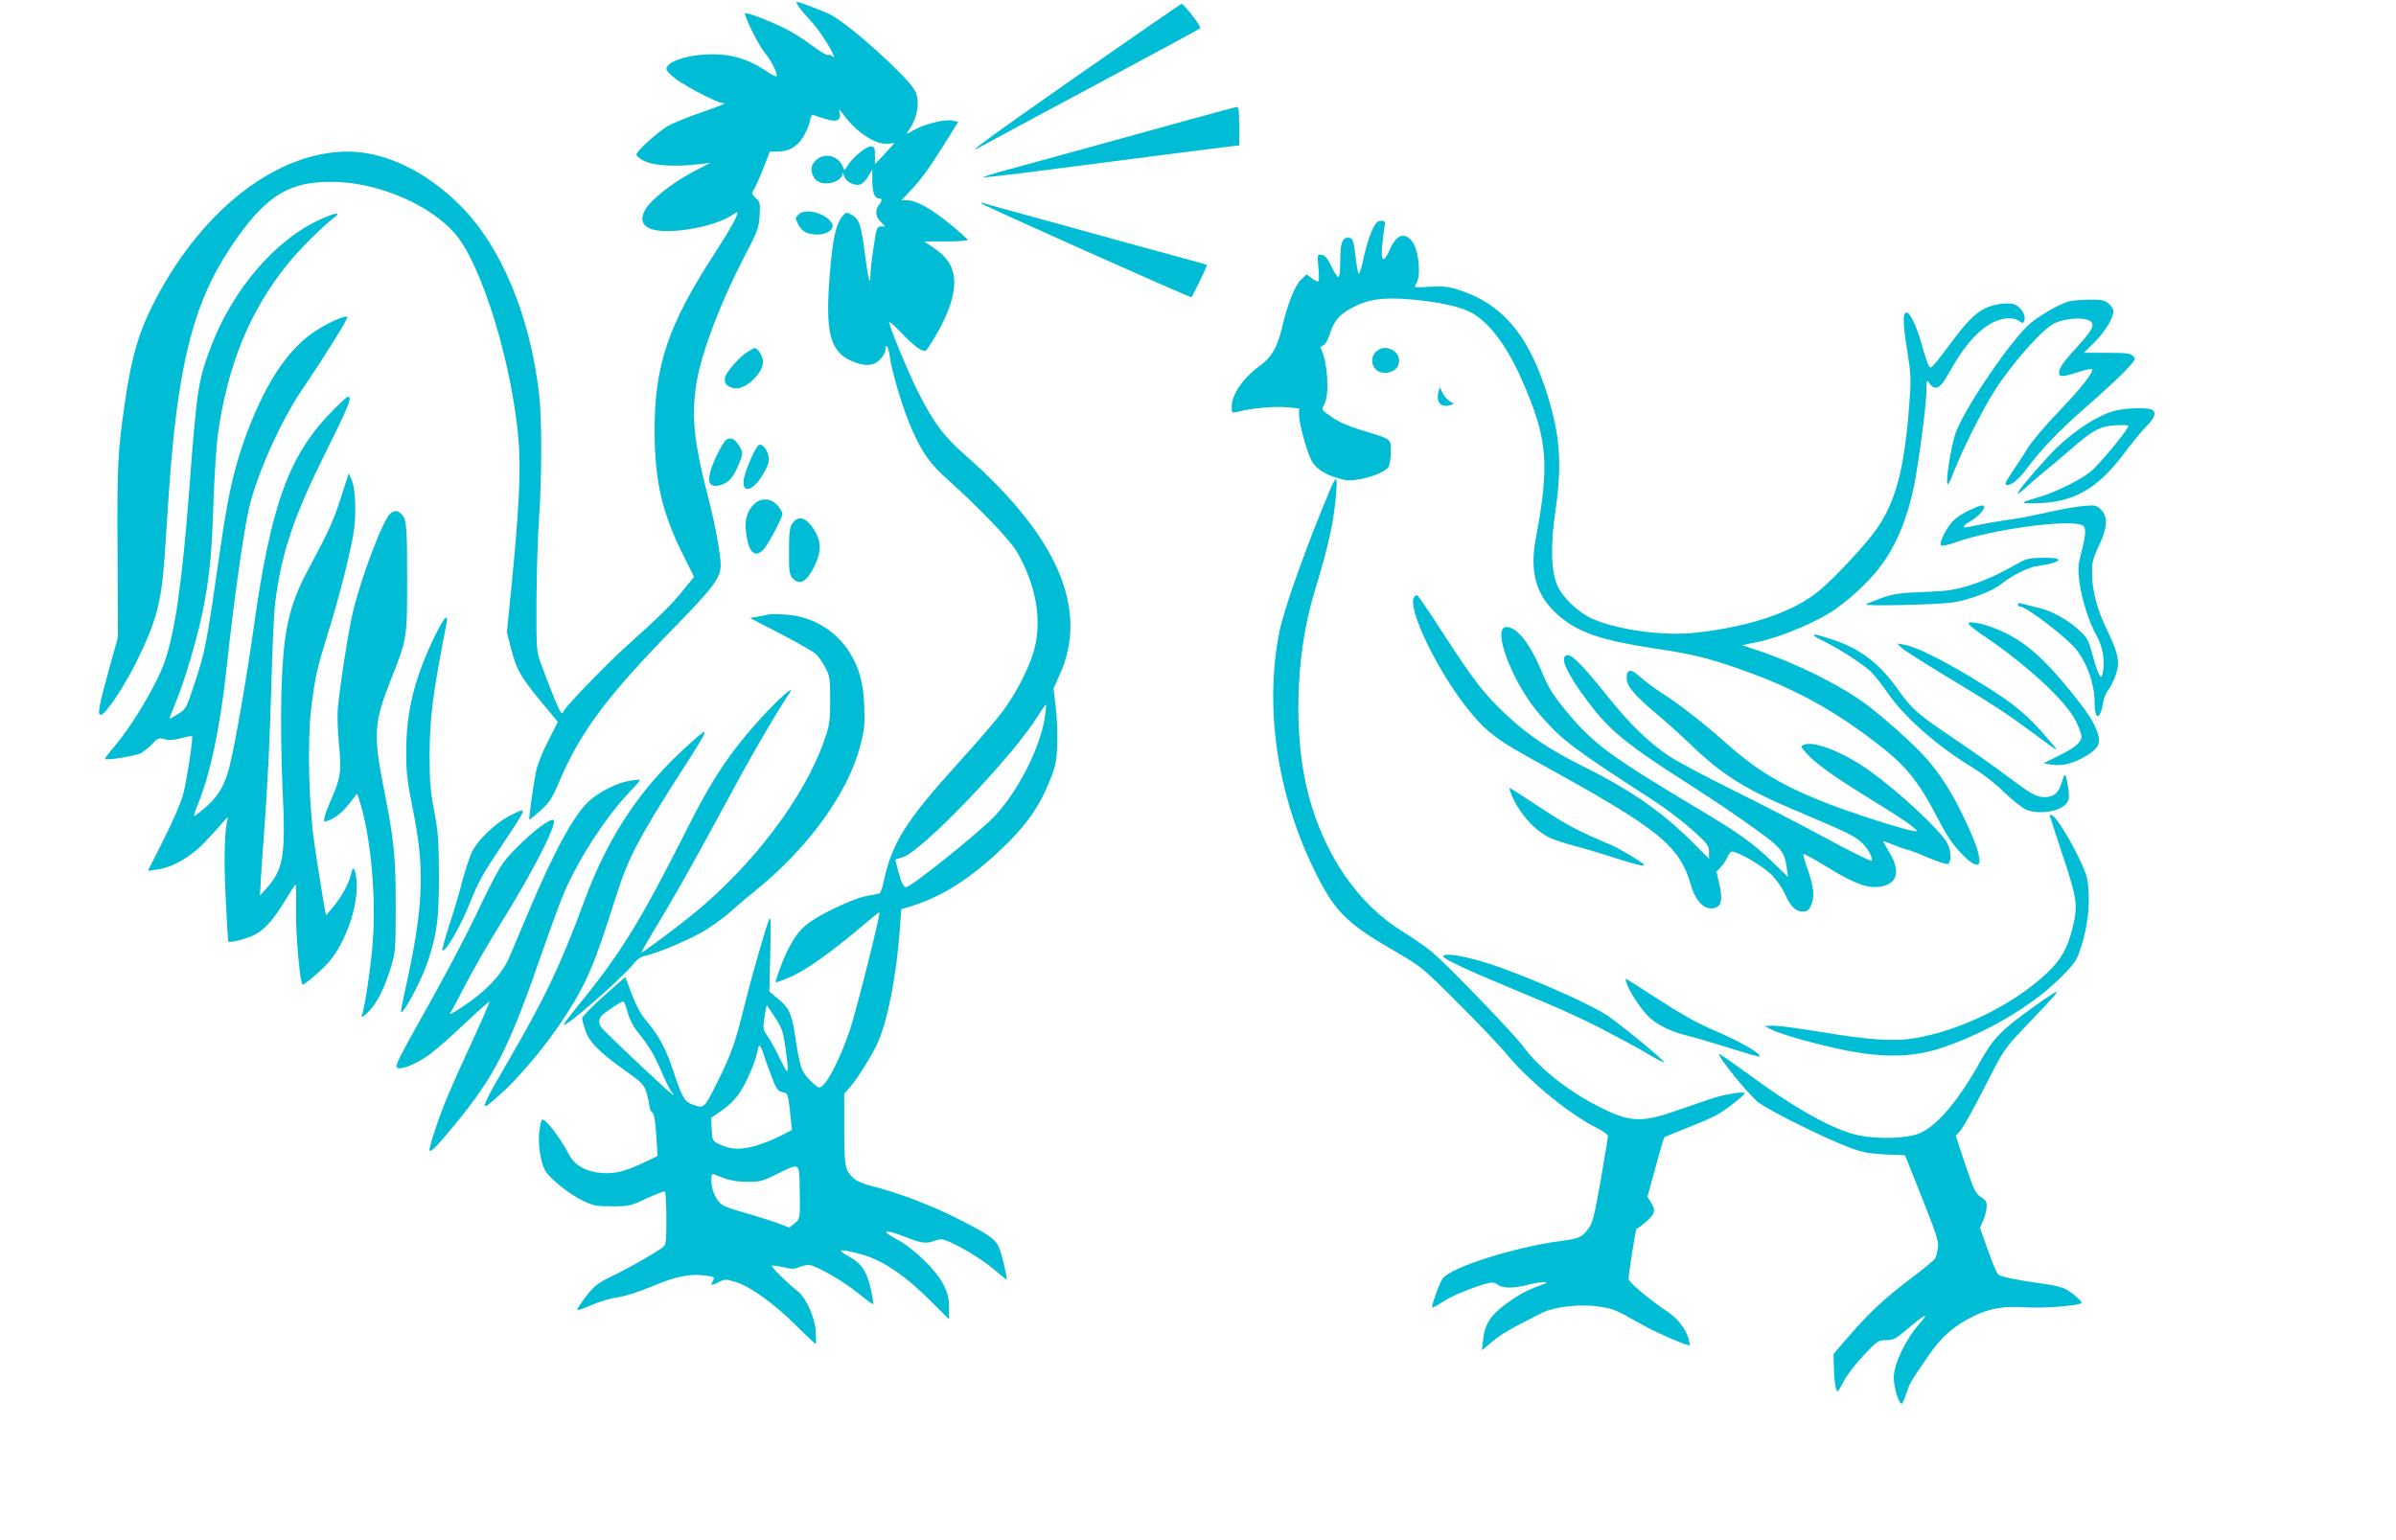 <?xml version="1.0" standalone="no"?>
<!DOCTYPE svg PUBLIC "-//W3C//DTD SVG 20010904//EN"
 "http://www.w3.org/TR/2001/REC-SVG-20010904/DTD/svg10.dtd">
<svg version="1.0" xmlns="http://www.w3.org/2000/svg"
 width="1280pt" height="823pt" viewBox="0 0 1280 823"
 preserveAspectRatio="xMidYMid meet">
<g transform="translate(0,823) scale(0.1,-0.1)"
fill="#00bcd4" stroke="none">
<path d="M4268 8193 c11 -16 45 -55 75 -88 51 -56 139 -206 104 -176 -9 7 -20
10 -25 7 -5 -3 -42 20 -83 50 -41 31 -105 72 -144 91 -73 37 -191 83 -213 83
-15 0 69 -171 105 -214 29 -34 63 -99 63 -120 0 -9 -22 0 -65 30 -87 57 -174
84 -279 84 -127 0 -246 -38 -246 -79 0 -9 24 -33 53 -55 56 -41 221 -126 245
-126 29 0 4 -11 -121 -54 -69 -24 -145 -55 -169 -69 -58 -35 -168 -135 -168
-153 0 -8 21 -25 48 -37 51 -23 170 -29 287 -14 l60 7 -96 -50 c-108 -57 -221
-147 -252 -200 -27 -48 -18 -83 25 -101 87 -37 343 6 441 73 15 11 27 17 27
13 0 -20 -40 -92 -121 -217 -252 -388 -323 -601 -322 -958 1 -263 41 -432 154
-658 l57 -114 -58 -71 c-60 -76 -133 -147 -315 -310 -105 -95 -325 -324 -325
-339 0 -5 -4 -8 -9 -8 -9 0 -59 121 -113 270 -22 62 -23 76 -22 335 1 149 7
347 14 440 15 217 15 533 0 661 -50 423 -203 789 -424 1009 -181 180 -400 285
-597 285 -375 0 -770 -302 -1024 -782 -93 -177 -132 -309 -170 -572 -36 -255
-40 -330 -37 -787 l2 -455 -30 -106 c-74 -267 -84 -314 -58 -306 28 10 122
151 187 282 107 218 134 318 151 572 6 88 15 229 21 314 46 693 130 1028 332
1330 188 282 319 360 581 347 226 -11 486 -126 615 -273 144 -164 309 -700
342 -1115 12 -151 1 -376 -37 -755 l-26 -261 20 -80 c33 -129 51 -160 215
-355 l37 -45 -53 -105 c-31 -60 -58 -128 -64 -163 -17 -92 -40 -255 -35 -255
2 0 29 22 59 49 47 42 62 64 98 149 114 269 254 458 610 822 217 222 255 273
255 341 0 56 -28 208 -60 335 -86 331 -99 464 -66 655 28 156 129 421 248 649
75 143 82 160 86 227 4 67 3 73 -21 95 -22 21 -23 26 -11 42 7 10 30 61 50
112 l37 94 39 0 c62 0 104 24 138 77 17 26 33 65 37 86 3 22 10 36 17 33 6 -3
35 -12 64 -21 63 -20 88 -9 77 34 -5 22 -2 19 23 -14 68 -93 172 -161 238
-153 l33 4 -51 -56 c-29 -30 -52 -56 -53 -57 -1 -2 -1 19 -1 45 1 40 -2 47
-19 50 -24 3 -99 -57 -126 -102 -16 -27 -19 -28 -25 -10 -27 75 -127 84 -164
13 -14 -25 3 -75 31 -89 47 -25 127 1 130 43 1 6 4 1 8 -13 8 -29 53 -54 85
-46 12 3 32 22 44 43 l22 38 0 -58 c0 -63 12 -97 35 -97 19 0 19 -11 0 -36
-21 -28 -18 -62 10 -89 l24 -25 -23 0 c-21 0 -24 -7 -39 -112 -10 -62 -17
-128 -17 -147 0 -68 -13 -19 -30 116 -21 157 -29 181 -70 205 -27 15 -30 15
-45 -2 -38 -42 -57 -122 -72 -315 -25 -306 0 -409 110 -461 72 -33 121 -32
158 5 16 16 29 39 29 50 0 43 17 19 23 -31 10 -81 70 -282 116 -386 60 -136
97 -188 202 -282 159 -142 322 -313 358 -372 105 -179 139 -367 96 -529 -25
-94 -96 -232 -168 -329 -35 -47 -139 -168 -232 -270 -290 -320 -361 -434 -406
-648 -6 -29 -16 -55 -22 -56 -7 -2 -39 -8 -72 -14 -36 -7 -110 -36 -182 -72
-131 -65 -174 -102 -226 -199 -28 -51 -78 -183 -72 -189 2 -2 36 11 77 28 77
32 224 136 387 275 47 40 87 72 89 70 7 -7 -121 -516 -157 -626 -58 -171 -131
-309 -165 -309 -8 0 -32 20 -54 44 -43 46 -48 62 -76 242 -17 110 -32 141 -91
189 l-45 37 5 207 c4 154 3 200 -5 181 -18 -39 -95 -310 -134 -466 -48 -196
-68 -251 -137 -392 -77 -155 -77 -155 -132 -136 -50 17 -62 37 -108 176 -38
117 -78 193 -137 263 -45 52 -65 91 -111 218 l-11 27 -115 -102 c-63 -56 -115
-110 -115 -118 0 -9 8 -38 17 -65 21 -62 75 -117 210 -213 97 -69 103 -75 118
-124 8 -28 15 -60 15 -71 0 -11 7 -25 15 -31 10 -8 16 -43 21 -121 l7 -111
-64 -31 c-106 -51 -164 -66 -235 -60 -83 6 -146 42 -175 100 -48 93 -131 199
-145 184 -3 -3 -9 -33 -13 -65 -8 -64 7 -161 31 -205 21 -40 127 -126 198
-160 59 -29 73 -32 160 -32 91 0 99 2 184 42 50 23 93 40 98 37 4 -3 8 -67 8
-143 0 -119 -2 -140 -17 -153 -31 -26 -185 -114 -273 -156 -85 -40 -105 -58
-170 -151 -28 -40 -26 -40 76 3 34 14 90 30 125 35 37 5 116 30 184 59 128 54
202 68 284 57 45 -6 50 -9 41 -25 -16 -30 -12 -31 28 -11 36 18 39 18 94 1 77
-24 204 -115 321 -232 55 -54 101 -98 104 -98 3 0 3 31 1 68 -6 76 -51 177
-95 212 -55 43 -145 132 -139 137 3 3 30 0 60 -7 46 -11 60 -11 88 1 18 7 42
12 53 10 42 -6 183 -88 258 -149 43 -35 80 -62 82 -60 2 2 -3 35 -11 73 -21
100 -51 145 -121 183 -71 39 -48 42 70 10 108 -29 231 -111 365 -245 l102
-102 0 63 c0 50 -6 75 -30 123 -40 79 -160 195 -255 245 -88 47 -55 51 55 8
83 -33 108 -36 156 -18 28 10 40 9 76 -7 79 -35 176 -95 240 -149 35 -30 64
-53 66 -52 5 6 -29 148 -42 174 -24 46 -55 67 -216 149 -147 75 -325 142 -470
178 -36 9 -76 26 -88 38 -48 44 -52 64 -52 265 l0 189 26 29 c38 42 106 149
144 224 58 115 109 367 128 637 l7 95 70 22 c167 54 332 165 508 342 99 100
163 194 212 315 34 83 39 106 43 199 2 58 -1 149 -8 203 l-12 98 31 69 c161
349 -5 741 -500 1176 -118 104 -169 171 -255 341 -50 99 -154 349 -154 372 0
7 27 -18 61 -53 75 -80 127 -115 140 -95 118 176 166 319 140 416 -14 52 -47
92 -108 132 l-46 31 116 0 c64 0 117 4 117 8 0 4 -43 43 -95 85 -101 83 -181
127 -230 127 l-29 0 40 43 c63 65 104 122 187 254 l76 122 -33 7 c-42 7 -146
-18 -204 -51 -44 -25 -44 -25 -28 -2 48 67 63 157 34 212 -41 77 -349 354
-452 407 -42 21 -165 68 -179 68 -5 0 1 -12 11 -27z m1312 -3805 c-26 -158
-141 -383 -262 -514 -77 -84 -451 -384 -478 -384 -13 0 -26 27 -43 91 l-14 57
38 11 c103 31 586 535 722 753 23 37 43 65 45 63 2 -2 -1 -37 -8 -77z m-2227
-1567 c9 -34 31 -77 52 -102 65 -82 86 -117 127 -211 22 -51 47 -102 56 -112
16 -18 16 -19 0 -10 -15 8 -297 273 -365 343 -26 27 -29 49 -10 73 12 16 105
78 117 78 4 0 14 -26 23 -59z m787 -26 c37 -57 44 -76 56 -162 21 -153 19
-158 -30 -58 -24 50 -55 105 -68 123 -22 31 -23 38 -14 98 6 35 11 64 12 64 1
0 21 -29 44 -65z m-60 -200 c7 -22 26 -75 42 -117 25 -67 33 -77 58 -83 31 -7
30 -4 45 -146 l6 -56 -58 -30 c-32 -17 -91 -41 -131 -53 -83 -25 -138 -23
-198 6 -38 19 -39 20 -42 80 l-3 62 58 39 c33 23 72 61 94 94 39 58 87 171 96
226 7 40 16 34 33 -22z m192 -707 c3 -169 3 -170 -28 -195 l-27 -22 -62 24
c-34 12 -106 35 -161 51 -54 15 -111 33 -126 41 -36 17 -68 81 -68 134 0 35 2
40 18 34 70 -30 106 -38 172 -39 69 -1 83 3 160 41 125 61 120 64 122 -69z"/>
<path d="M5758 7827 c-494 -345 -628 -444 -505 -373 23 13 292 158 597 321
305 163 558 300 562 304 8 7 -88 132 -100 130 -4 0 -253 -172 -554 -382z"/>
<path d="M6370 7595 c-266 -74 -800 -221 -988 -272 -73 -20 -131 -38 -129 -40
3 -2 92 8 198 21 681 88 1052 136 1107 142 l62 7 0 103 c0 77 -3 104 -12 103
-7 -1 -114 -30 -238 -64z"/>
<path d="M5245 7142 c12 -12 1116 -505 1120 -500 8 9 86 170 83 173 -2 1 -55
16 -118 33 -63 17 -198 54 -300 82 -102 28 -232 64 -290 80 -316 87 -477 131
-490 136 -10 3 -11 2 -5 -4z"/>
<path d="M4266 7084 c-19 -19 -19 -18 -1 -54 20 -38 46 -52 102 -53 54 0 95
31 77 61 -34 54 -142 82 -178 46z"/>
<path d="M1725 7064 c-249 -106 -487 -383 -604 -702 -63 -170 -70 -218 -111
-762 -37 -482 -75 -745 -130 -904 -42 -122 -173 -343 -273 -459 -27 -32 -48
-60 -46 -62 9 -9 161 16 190 30 17 10 46 32 63 51 28 31 34 33 64 25 23 -7 49
-6 89 5 31 8 57 13 59 11 7 -6 -26 -223 -45 -301 -14 -53 -50 -139 -106 -250
l-85 -169 48 7 c80 10 180 67 253 143 35 37 80 86 98 108 23 28 31 33 27 18
-17 -58 -21 -226 -10 -428 6 -121 12 -222 13 -224 3 -12 100 13 144 36 56 31
99 81 166 191 24 40 46 74 50 76 3 2 4 -57 3 -132 -4 -124 21 -402 35 -402 15
0 124 97 154 137 89 118 147 305 133 427 -8 63 -19 72 -29 24 -11 -48 -48
-116 -93 -171 l-40 -47 -6 27 c-3 16 -15 87 -26 158 -11 72 -23 144 -25 160
-36 225 -45 582 -21 775 21 160 28 193 86 380 58 187 111 392 136 525 19 103
15 250 -8 303 l-15 33 -42 -130 c-40 -125 -64 -177 -178 -391 -102 -191 -131
-329 -140 -662 -3 -122 -1 -337 6 -490 18 -377 7 -441 -89 -548 l-31 -35 5 95
c3 52 10 156 16 230 22 301 31 501 40 820 5 184 14 373 20 420 37 280 99 462
286 836 74 147 115 239 112 254 -3 21 -11 16 -83 -56 -240 -239 -336 -500
-430 -1169 -36 -261 -102 -636 -130 -745 -25 -95 -58 -152 -122 -209 -32 -28
-61 -51 -65 -51 -4 0 2 21 13 48 69 160 124 416 158 732 40 364 86 699 118
850 37 177 170 477 288 650 122 180 247 381 241 387 -9 9 -88 -24 -156 -66
-161 -97 -294 -300 -403 -616 -52 -152 -83 -295 -122 -570 -72 -504 -78 -533
-140 -720 -40 -120 -41 -122 -84 -150 -23 -14 -42 -25 -45 -25 -2 0 14 42 35
93 46 112 109 325 139 467 38 183 51 309 60 585 5 149 16 317 24 375 52 371
171 660 373 910 62 76 179 194 243 243 44 34 23 34 -55 1z"/>
<path d="M7327 6993 c-14 -32 -33 -97 -43 -145 -10 -49 -22 -84 -26 -80 -4 4
-11 44 -16 89 -11 92 -15 103 -42 103 -30 0 -40 -32 -40 -124 0 -52 -4 -86
-10 -86 -6 0 -23 26 -38 58 -20 42 -33 58 -51 60 -24 4 -24 3 -18 -66 4 -38 4
-72 1 -75 -4 -3 -19 4 -35 15 l-29 22 -29 -28 c-34 -32 -73 -131 -102 -256
-25 -106 -55 -158 -118 -204 -92 -67 -151 -154 -151 -220 0 -34 0 -34 33 -26
69 19 202 31 263 24 l64 -6 0 -38 c0 -45 44 -203 69 -245 23 -40 70 -70 139
-90 47 -14 66 -15 117 -5 78 15 140 43 154 68 6 12 11 47 11 80 0 68 5 64
-135 107 -99 30 -153 54 -202 92 -33 24 -33 24 -17 56 27 51 16 222 -17 289
-7 12 -4 18 9 22 11 4 25 27 36 61 21 68 50 103 114 138 90 49 168 60 321 47
139 -12 256 -37 313 -66 99 -50 195 -175 277 -361 139 -315 151 -448 76 -848
-34 -179 0 -303 111 -404 107 -98 229 -141 526 -186 211 -32 290 -52 472 -117
264 -94 463 -201 687 -370 178 -133 245 -215 355 -428 43 -83 76 -132 119
-177 127 -132 134 -53 15 192 -64 134 -122 224 -198 312 -61 70 -238 229 -331
296 -137 100 -372 216 -571 282 l-84 28 84 17 c103 21 267 86 374 149 91 54
215 165 281 254 84 110 145 258 180 429 26 133 65 428 66 502 0 67 1 70 16 49
29 -43 58 -30 99 45 87 156 164 244 249 283 49 23 103 24 132 4 20 -14 22 -14
28 5 8 25 -15 64 -47 81 -29 16 -116 6 -164 -19 -58 -30 -102 -76 -192 -198
-45 -62 -88 -114 -96 -117 -9 -4 -21 22 -41 93 -33 121 -69 200 -90 200 -21 0
-20 -60 6 -217 18 -115 19 -140 9 -272 -26 -346 -72 -520 -175 -668 -58 -83
-230 -267 -310 -332 -137 -111 -366 -189 -653 -221 -168 -20 -420 14 -555 74
-75 33 -159 113 -188 179 -33 78 -37 214 -9 400 37 258 24 417 -56 656 -97
291 -236 450 -458 521 -57 19 -84 22 -157 18 -88 -5 -88 -5 -74 15 30 42 13
192 -25 233 -44 46 -82 28 -120 -59 -29 -65 -44 -52 -36 32 4 36 9 81 12 99 6
29 4 32 -18 32 -21 0 -30 -10 -51 -57z"/>
<path d="M11054 6620 c-41 -9 -147 -69 -201 -112 -101 -81 -358 -457 -407
-595 -19 -55 -48 -224 -44 -259 2 -24 9 -13 40 66 47 118 152 327 214 423 96
150 252 325 318 359 47 24 140 34 179 19 44 -17 34 -45 -50 -137 -82 -89 -102
-118 -103 -146 0 -23 19 -23 102 4 37 12 70 19 73 16 13 -13 -53 -97 -176
-226 -71 -73 -145 -162 -166 -195 -20 -34 -57 -90 -81 -125 -24 -35 -42 -66
-38 -69 16 -17 65 18 109 77 81 110 183 215 325 339 76 65 166 149 201 185 60
63 63 68 47 84 -14 14 -38 17 -140 17 l-123 0 56 56 c57 57 101 130 101 167 0
11 -12 30 -26 41 -22 17 -40 21 -103 20 -42 -1 -90 -4 -107 -9z"/>
<path d="M3995 6351 c-43 -26 -113 -105 -121 -136 -8 -32 7 -51 48 -59 63 -12
167 92 153 153 -6 30 -29 61 -43 61 -4 0 -20 -8 -37 -19z"/>
<path d="M7350 6350 c-38 -38 -18 -103 35 -111 36 -5 71 10 83 36 32 69 -64
129 -118 75z"/>
<path d="M7685 6138 c-14 -56 11 -87 61 -73 19 5 24 9 14 13 -21 7 -49 37 -59
64 -9 23 -9 23 -16 -4z"/>
<path d="M11319 6040 c-102 -17 -263 -124 -376 -248 -104 -114 -163 -186 -163
-197 0 -5 17 7 38 26 20 20 62 55 92 80 30 24 96 79 145 122 125 109 161 129
246 135 38 2 69 1 69 -4 -1 -20 -160 -212 -205 -247 -61 -46 -189 -109 -270
-132 -100 -29 -106 -34 -40 -34 212 -1 343 69 488 261 47 62 103 131 126 153
46 44 54 79 19 89 -30 8 -111 6 -169 -4z"/>
<path d="M3879 5880 c-8 -5 -32 -45 -53 -89 -54 -116 -49 -170 14 -155 45 10
71 35 95 87 37 82 37 90 12 128 -24 36 -43 44 -68 29z"/>
<path d="M4053 5852 c-18 -11 -71 -134 -79 -180 -13 -81 46 -69 100 20 30 51
36 70 32 97 -6 40 -35 74 -53 63z"/>
<path d="M7114 5633 c-123 -288 -252 -647 -278 -773 -82 -403 -15 -869 184
-1276 109 -224 172 -287 440 -441 131 -76 141 -84 330 -273 108 -107 229 -235
270 -285 115 -137 333 -314 472 -382 32 -16 58 -35 58 -43 0 -8 -18 -115 -39
-238 -34 -191 -43 -228 -66 -257 -35 -46 -47 -52 -145 -65 -251 -33 -592 -142
-633 -201 -18 -25 -62 -148 -55 -154 2 -3 26 10 54 29 47 31 142 71 230 97 36
10 45 9 65 -5 29 -20 87 -20 159 -1 30 8 69 15 85 15 26 -1 24 -3 -20 -19 -72
-26 -112 -48 -186 -102 -77 -58 -108 -107 -116 -186 l-6 -57 54 45 c48 41 99
70 269 156 63 31 200 47 296 33 80 -11 89 -14 236 -97 86 -48 247 -117 255
-110 1 2 -2 18 -7 37 -15 52 -57 105 -113 143 -99 66 -207 157 -207 175 0 23
38 264 42 266 32 18 82 63 90 81 8 19 6 30 -10 57 l-21 34 43 157 c24 87 45
159 47 161 2 2 58 25 124 51 66 26 138 57 160 70 49 28 145 104 145 114 0 12
-108 -6 -175 -28 -33 -11 -118 -40 -190 -65 -186 -66 -251 -62 -415 22 -168
86 -317 205 -402 320 -55 74 -408 439 -487 505 -37 30 -109 80 -161 112 -234
144 -414 406 -499 725 -83 310 -71 750 29 1080 51 168 68 233 90 335 22 101
38 275 27 275 -4 0 -14 -17 -23 -37z"/>
<path d="M4031 5539 c-38 -36 -54 -86 -46 -148 12 -108 44 -144 90 -101 24 23
105 172 105 195 0 7 -12 27 -26 44 -32 39 -87 43 -123 10z"/>
<path d="M10525 5506 c-27 -12 -64 -35 -82 -50 -37 -32 -87 -126 -74 -139 6
-6 38 1 83 17 185 66 580 121 666 92 28 -9 29 -40 1 -147 -18 -71 -19 -90 -10
-160 13 -94 51 -214 91 -284 32 -56 46 -134 35 -192 -6 -33 -8 -36 -19 -21 -7
10 -23 57 -36 105 -19 73 -29 94 -60 124 -70 67 -157 116 -239 134 -41 10 -81
20 -88 22 -7 3 -13 0 -13 -6 0 -6 4 -11 10 -11 35 0 256 -170 304 -233 61 -81
96 -185 96 -284 0 -94 31 -91 46 6 4 22 15 50 25 62 10 12 28 47 40 78 26 70
18 115 -45 246 -53 108 -78 205 -80 300 0 61 4 80 37 149 46 98 50 154 11 193
-24 24 -30 25 -92 20 -37 -3 -125 -19 -197 -35 -71 -16 -155 -33 -185 -36 -48
-6 -169 -27 -237 -42 -35 -7 -27 9 13 31 35 19 74 59 74 76 0 15 -22 10 -75
-15z"/>
<path d="M2087 5488 c-39 -30 -153 -328 -202 -529 -23 -98 -67 -376 -80 -511
-4 -38 -1 -125 6 -196 14 -143 9 -178 -41 -292 -16 -36 -32 -78 -36 -94 -6
-26 -5 -28 17 -21 38 12 78 44 119 96 l38 49 11 -33 c61 -188 92 -515 72 -764
-10 -130 -42 -347 -58 -390 -4 -11 7 -6 30 16 47 44 89 126 123 236 27 88 28
96 28 335 0 264 -8 348 -65 634 -55 280 -51 347 36 566 90 228 90 226 90 545
0 286 -3 322 -31 349 -19 19 -35 20 -57 4z"/>
<path d="M4233 5433 c-15 -22 -18 -49 -18 -150 0 -113 2 -124 22 -145 36 -36
71 -17 111 61 37 74 41 125 13 179 -43 84 -95 106 -128 55z"/>
<path d="M10790 5225 c-116 -65 -182 -95 -270 -123 -82 -25 -116 -30 -246 -35
-129 -5 -161 -10 -225 -33 -41 -15 -77 -30 -81 -33 -12 -11 380 -2 462 10 89
13 211 59 260 98 58 46 142 89 190 96 133 19 158 45 44 45 -77 0 -96 -4 -134
-25z"/>
<path d="M7557 5043 c-50 -50 134 -426 309 -631 85 -100 140 -140 351 -256
652 -359 754 -441 817 -657 26 -90 79 -138 132 -118 31 11 37 50 19 126 l-15
66 24 26 c14 14 29 38 35 54 6 15 17 27 24 27 32 0 161 -75 207 -120 28 -27
60 -72 74 -103 31 -70 58 -97 97 -97 25 0 32 6 46 37 18 46 13 94 -22 194 -14
40 -23 74 -21 77 3 2 65 -32 138 -77 141 -86 211 -110 279 -97 86 16 102 82
44 179 -19 32 -35 60 -35 62 0 2 27 -7 60 -21 33 -13 65 -24 71 -24 6 0 54
-18 107 -41 52 -22 101 -38 108 -35 19 7 18 70 -2 109 -35 68 -257 275 -415
388 -135 97 -294 161 -349 141 -23 -8 -23 -8 11 -47 47 -53 146 -124 334 -240
173 -106 255 -162 255 -175 0 -16 -371 101 -540 172 -198 82 -328 163 -477
296 -120 107 -244 204 -343 268 -41 26 -94 66 -117 87 -50 46 -73 44 -73 -6 0
-43 41 -91 163 -194 51 -42 139 -122 197 -178 151 -144 281 -225 530 -330 279
-118 319 -137 358 -170 38 -33 68 -84 61 -104 -2 -5 -116 51 -254 126 -137 74
-362 190 -500 258 -137 68 -286 147 -329 176 -107 71 -209 170 -324 314 -165
206 -219 254 -236 210 -11 -31 50 -138 160 -276 95 -120 198 -202 479 -381 99
-63 236 -154 305 -203 219 -153 231 -166 245 -260 l7 -50 -84 81 c-102 98
-184 157 -390 279 -467 279 -564 349 -702 515 -77 92 -104 134 -141 225 -61
146 -131 235 -187 235 -83 0 34 -305 182 -473 118 -134 168 -172 611 -459 63
-41 154 -111 202 -154 79 -72 87 -82 87 -116 l0 -36 -97 97 c-162 160 -330
275 -590 404 -162 80 -284 162 -395 267 -118 110 -175 184 -333 428 -75 116
-140 212 -144 212 -4 0 -11 -3 -14 -7z"/>
<path d="M4095 4945 c-5 -2 -28 -6 -49 -10 l-39 -7 164 -85 c90 -47 175 -95
187 -107 13 -11 36 -43 50 -71 25 -46 27 -59 27 -175 0 -114 -3 -133 -32 -217
-106 -303 -380 -666 -703 -929 -84 -68 -266 -204 -274 -204 -2 0 24 46 58 103
99 162 213 362 361 637 159 296 270 489 374 650 28 43 -54 -29 -145 -127 -173
-190 -268 -330 -412 -618 -246 -488 -352 -658 -590 -948 -35 -43 -62 -80 -60
-82 12 -13 307 245 373 326 21 26 41 39 66 44 60 11 245 90 325 140 41 26 101
70 132 99 31 28 89 77 128 108 281 227 495 522 560 774 22 86 25 114 21 214
-5 124 -27 203 -81 289 -62 97 -168 169 -281 190 -55 10 -138 13 -160 6z"/>
<path d="M2321 4828 c-107 -221 -151 -401 -151 -613 0 -112 5 -159 36 -311 66
-327 57 -525 -46 -983 -11 -51 -19 -95 -17 -98 13 -12 114 180 145 277 47 146
57 223 57 450 -1 186 -4 232 -25 345 -21 108 -25 159 -25 305 1 198 16 316 91
703 11 57 -17 24 -65 -75z"/>
<path d="M10518 4903 c-11 -3 14 -25 78 -69 234 -158 439 -348 493 -455 17
-34 31 -72 31 -84 0 -31 -36 -60 -126 -105 l-78 -38 50 -8 c55 -8 119 10 186
52 59 38 71 62 55 115 -18 57 -49 106 -146 226 -133 165 -228 251 -341 308
-77 39 -170 66 -202 58z"/>
<path d="M9690 4835 c0 -3 28 -19 63 -36 88 -45 195 -115 241 -157 21 -21 61
-71 89 -112 89 -131 272 -292 462 -405 44 -27 117 -83 161 -127 45 -43 98 -85
117 -93 79 -33 206 -6 226 48 6 14 4 48 -3 87 -13 66 -15 65 -36 -3 -16 -50
-48 -71 -103 -65 -35 4 -66 23 -169 100 -70 53 -202 146 -294 208 -199 134
-231 162 -300 260 -101 144 -206 225 -358 274 -80 26 -96 30 -96 21z"/>
<path d="M10155 4772 c11 -12 112 -77 225 -145 280 -169 333 -204 489 -319
128 -95 133 -98 94 -52 -133 159 -207 219 -424 350 -175 105 -305 169 -365
179 l-39 7 20 -20z"/>
<path d="M3685 4257 c-261 -232 -435 -492 -564 -842 -126 -342 -212 -521 -415
-870 -106 -182 -127 -225 -110 -225 3 0 35 26 71 58 95 82 243 258 334 395
130 196 171 291 288 662 66 208 119 311 336 650 174 272 175 275 60 172z"/>
<path d="M3361 4058 c-59 -9 -147 -52 -205 -100 -82 -67 -192 -266 -336 -608
-45 -107 -91 -215 -101 -239 -31 -71 -96 -147 -181 -212 -84 -63 -153 -104
-131 -78 6 8 42 75 80 149 38 74 121 218 184 320 181 289 318 560 283 560 -26
0 -101 -57 -188 -143 -90 -90 -98 -104 -236 -392 -48 -99 -150 -292 -227 -430
-190 -339 -197 -354 -178 -361 22 -9 96 21 160 65 30 20 115 94 190 165 75 71
138 127 140 125 2 -2 -37 -92 -86 -199 -50 -107 -110 -241 -134 -298 -47 -110
-108 -292 -100 -300 8 -8 43 28 131 135 222 269 292 409 484 964 37 107 86
239 109 292 80 181 220 395 344 525 33 34 58 63 56 65 -2 2 -28 0 -58 -5z"/>
<path d="M8075 3983 c42 -100 125 -192 208 -231 23 -10 80 -29 127 -41 47 -12
148 -42 224 -67 118 -38 164 -47 145 -30 -17 16 -132 84 -164 98 -183 77 -240
107 -383 201 -89 59 -164 107 -167 107 -3 0 2 -17 10 -37z"/>
<path d="M2715 3867 c-75 -40 -164 -128 -194 -189 -12 -26 -35 -96 -51 -155
-15 -59 -47 -166 -70 -236 -23 -71 -39 -131 -37 -134 15 -15 97 126 147 252
45 112 63 146 159 290 122 183 135 205 119 205 -7 0 -40 -15 -73 -33z"/>
<path d="M10950 3874 c0 -3 32 -100 70 -216 78 -235 82 -267 51 -390 -28 -110
-61 -166 -138 -239 -174 -164 -457 -304 -699 -345 -117 -20 -247 -11 -529 36
-99 16 -202 30 -230 30 l-50 -1 35 -18 c40 -22 202 -69 335 -99 241 -55 408
-55 570 -3 236 77 486 223 636 371 70 68 91 96 107 142 36 99 55 213 50 312
-4 83 -8 99 -50 188 -51 107 -124 224 -145 232 -7 3 -13 3 -13 0z"/>
<path d="M7710 3120 c0 -13 123 -70 350 -165 302 -125 407 -173 565 -258 83
-44 155 -83 160 -87 28 -19 105 -60 105 -56 0 12 -231 202 -306 252 -83 55
-347 174 -561 252 -155 57 -313 88 -313 62z"/>
<path d="M8694 2965 c23 -54 83 -141 122 -175 49 -42 117 -74 204 -95 41 -10
142 -40 225 -66 82 -26 151 -46 154 -44 14 15 -105 82 -264 150 -71 30 -169
86 -276 156 -92 60 -170 109 -173 109 -3 0 0 -16 8 -35z"/>
<path d="M10863 2850 c-172 -124 -213 -166 -282 -288 -113 -204 -224 -337
-317 -383 -64 -31 -222 -38 -334 -15 -138 29 -344 145 -612 343 -71 52 -131
93 -134 91 -10 -11 162 -222 210 -258 59 -45 360 -194 486 -241 70 -26 104
-32 191 -37 l106 -4 91 -228 c77 -194 90 -234 85 -267 -3 -21 -10 -45 -14 -55
-5 -9 -59 -55 -121 -101 -148 -112 -225 -183 -334 -308 l-89 -103 2 -75 c1
-42 6 -89 10 -105 9 -29 9 -29 41 32 18 34 67 98 109 142 72 76 77 80 119 80
38 0 52 7 106 53 106 90 131 101 70 32 -73 -83 -135 -213 -135 -285 0 -52 27
-140 42 -140 4 0 15 24 24 52 18 56 20 61 120 206 70 102 136 159 242 211 87
42 160 54 280 46 99 -6 295 10 295 25 0 11 -54 57 -88 74 -17 9 -69 21 -114
27 -119 15 -228 37 -243 49 -7 6 -32 65 -55 131 l-43 120 18 38 c9 21 17 53
18 72 2 27 -4 37 -30 53 -29 19 -38 38 -84 174 l-51 154 24 26 c14 15 72 119
129 231 103 203 105 206 214 321 165 173 180 190 169 190 -5 0 -60 -36 -121
-80z"/>
</g>
</svg>
